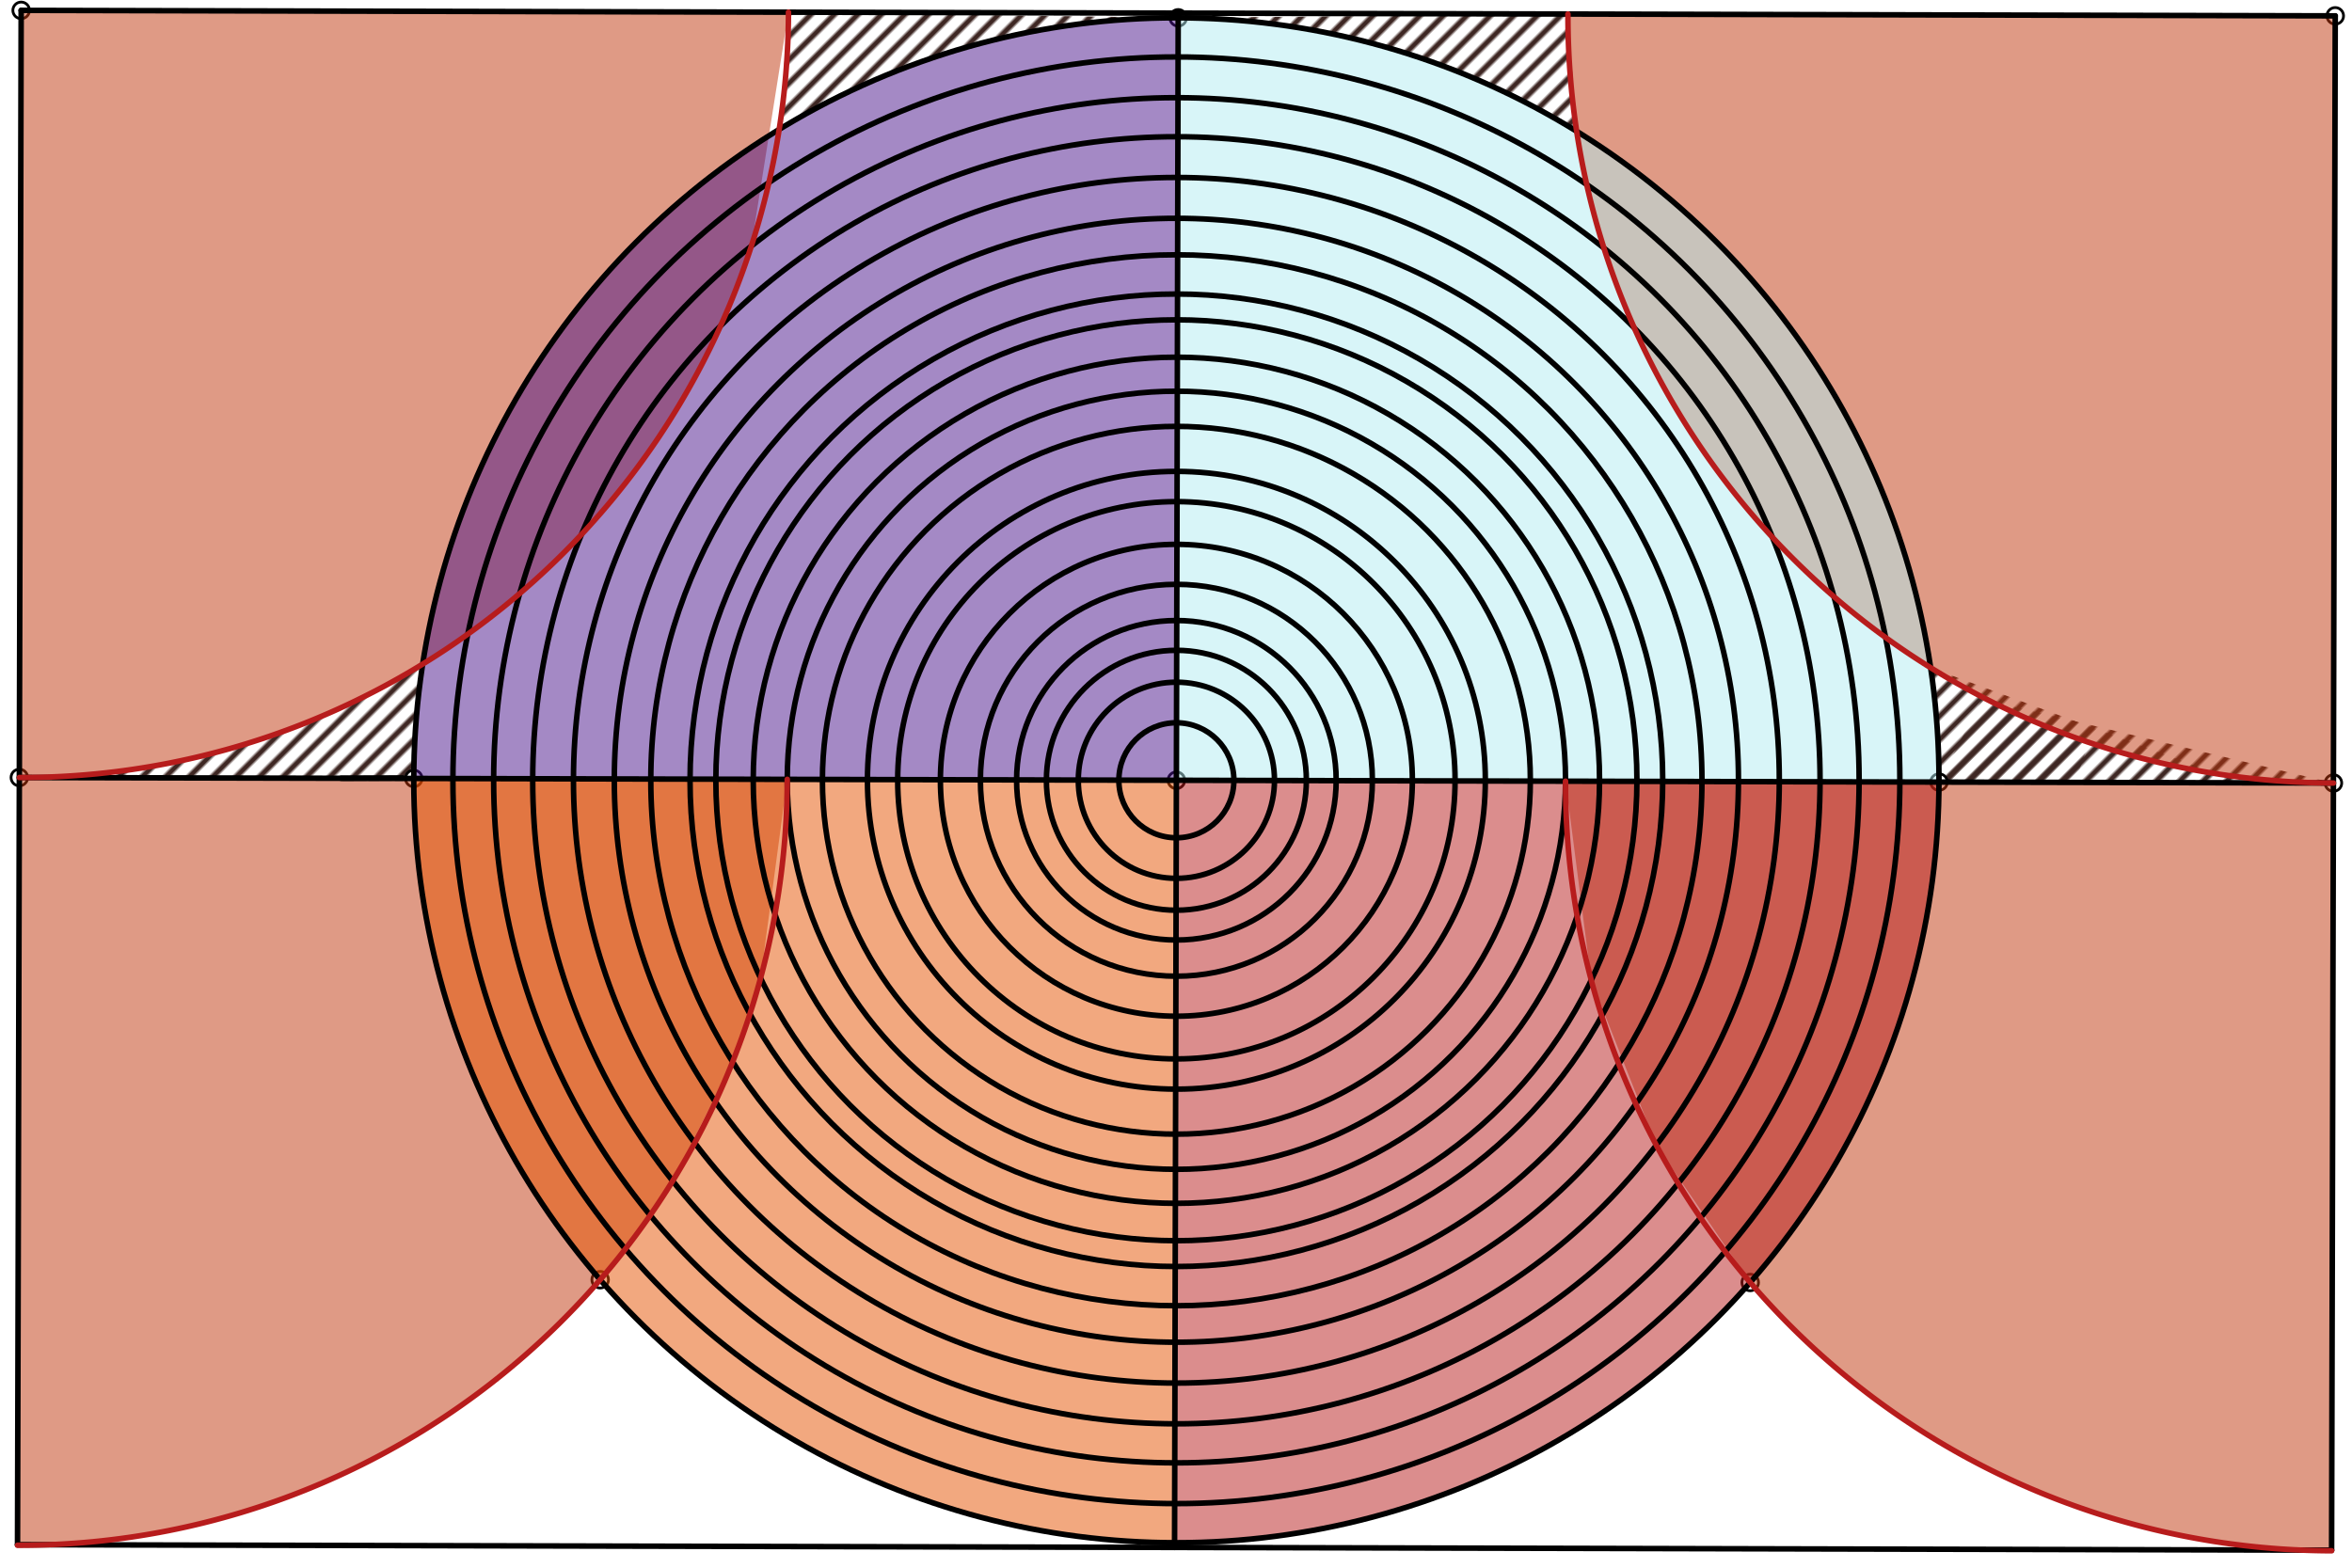 <svg xmlns="http://www.w3.org/2000/svg" class="svg--1it" height="100%" preserveAspectRatio="xMidYMid meet" viewBox="0 0 850.394 566.929" width="100%"><defs><marker id="marker-arrow" markerHeight="16" markerUnits="userSpaceOnUse" markerWidth="24" orient="auto-start-reverse" refX="24" refY="4" viewBox="0 0 24 8"><path d="M 0 0 L 24 4 L 0 8 z" stroke="inherit"></path></marker></defs><g class="aux-layer--1FB"><g class="element--2qn"><defs><pattern height="6" id="fill_97_fzqtjw__pattern-stripes" patternTransform="rotate(-45)" patternUnits="userSpaceOnUse" width="6"><rect fill="#3E2723" height="2" transform="translate(0,0)" width="6"></rect></pattern></defs><g fill="url(#fill_97_fzqtjw__pattern-stripes)"><path d="M 285.082 4.407 L 425.99 6.442 L 425.99 6.442 L 425.99 6.442 A 275.731 275.731 0 0 0 281.724 46.793 L 285.082 4.407 Z" stroke="none"></path></g></g><g class="element--2qn"><defs><pattern height="6" id="fill_100_b6nstu__pattern-stripes" patternTransform="rotate(-45)" patternUnits="userSpaceOnUse" width="6"><rect fill="#3E2723" height="2" transform="translate(0,0)" width="6"></rect></pattern></defs><g fill="url(#fill_100_b6nstu__pattern-stripes)"><path d="M 425.99 6.442 L 566.906 5.076 L 425.99 6.442 Z" stroke="none"></path></g></g><g class="element--2qn"><defs><pattern height="6" id="fill_105_5zwi0g__pattern-stripes" patternTransform="rotate(-45)" patternUnits="userSpaceOnUse" width="6"><rect fill="#3E2723" height="2" transform="translate(0,0)" width="6"></rect></pattern></defs><g fill="url(#fill_105_5zwi0g__pattern-stripes)"><path d="M 425.99 6.442 L 425.99 6.442 L 425.99 6.442 A 275.731 275.731 0 0 1 570.063 47.478 L 566.906 5.076 L 425.99 6.442 Z" stroke="none"></path></g></g><g class="element--2qn"><defs><pattern height="6" id="fill_111_89mrde__pattern-stripes" patternTransform="rotate(-45)" patternUnits="userSpaceOnUse" width="6"><rect fill="#3E2723" height="2" transform="translate(0,0)" width="6"></rect></pattern></defs><g fill="url(#fill_111_89mrde__pattern-stripes)"><path d="M 698.044 241.461 L 701.066 282.827 L 750.333 282.944 L 755.241 268.471 L 755.241 268.471 A 277.431 277.431 0 0 0 801.828 279.891 L 698.044 241.461 Z" stroke="none"></path></g></g><g class="element--2qn"><defs><pattern height="6" id="fill_116_55fhqs__pattern-stripes" patternTransform="rotate(-45)" patternUnits="userSpaceOnUse" width="6"><rect fill="#3E2723" height="2" transform="translate(0,0)" width="6"></rect></pattern></defs><g fill="url(#fill_116_55fhqs__pattern-stripes)"><path d="M 6.993 281.178 L 6.993 281.178 L 6.993 281.178 A 277.431 277.431 0 0 0 152.822 240.166 L 149.605 281.517 L 6.993 281.178 Z" stroke="none"></path></g></g><g class="element--2qn"><defs><pattern height="6" id="fill_121_4s3q59__pattern-stripes" patternTransform="rotate(-45)" patternUnits="userSpaceOnUse" width="6"><rect fill="#3E2723" height="2" transform="translate(0,0)" width="6"></rect></pattern></defs><g fill="url(#fill_121_4s3q59__pattern-stripes)"><path d="M 843.677 283.166 L 701.066 282.827 L 716.915 252.174 L 716.915 252.174 A 277.431 277.431 0 0 0 719.537 253.512 L 843.677 283.166 Z" stroke="none"></path></g></g><g class="element--2qn"><circle cx="425.335" cy="282.172" r="3" stroke="#BDBDBD" stroke-width="1" fill="#ffffff"></circle>}</g><g class="element--2qn"><circle cx="425.335" cy="282.172" r="3" stroke="#BDBDBD" stroke-width="1" fill="#ffffff"></circle>}</g><g class="element--2qn"><circle cx="425.335" cy="282.172" r="3" stroke="#000000" stroke-width="1" fill="#ffffff"></circle>}</g><g class="element--2qn"><circle cx="149.605" cy="281.517" r="3" stroke="#000000" stroke-width="1" fill="#ffffff"></circle>}</g><g class="element--2qn"><circle cx="701.066" cy="282.827" r="3" stroke="#000000" stroke-width="1" fill="#ffffff"></circle>}</g><g class="element--2qn"><circle cx="425.99" cy="6.442" r="3" stroke="#000000" stroke-width="1" fill="#ffffff"></circle>}</g><g class="element--2qn"><circle cx="7.652" cy="3.748" r="3" stroke="#000000" stroke-width="1" fill="#ffffff"></circle>}</g><g class="element--2qn"><circle cx="844.336" cy="5.735" r="3" stroke="#000000" stroke-width="1" fill="#ffffff"></circle>}</g><g class="element--2qn"><circle cx="843.677" cy="283.166" r="3" stroke="#000000" stroke-width="1" fill="#ffffff"></circle>}</g><g class="element--2qn"><circle cx="6.993" cy="281.178" r="3" stroke="#000000" stroke-width="1" fill="#ffffff"></circle>}</g><g class="element--2qn"><circle cx="217.001" cy="462.794" r="3" stroke="#000000" stroke-width="1" fill="#ffffff"></circle>}</g><g class="element--2qn"><circle cx="632.809" cy="463.782" r="3" stroke="#000000" stroke-width="1" fill="#ffffff"></circle>}</g></g><g class="main-layer--3Vd"><g class="element--2qn"><g fill="#BF360C" opacity="0.5"><path d="M 6.993 281.178 L 169.147 229.33 L 169.147 229.33 L 169.147 229.33 A 277.431 277.431 0 0 1 6.993 281.178 L 7.652 3.748 L 285.082 4.407 L 271.664 88.987 L 271.664 88.987 L 271.664 88.987 A 277.431 277.431 0 0 1 6.993 281.178 Z" stroke="none"></path></g></g><g class="element--2qn"><g fill="#BF360C" opacity="0.5"><path d="M 843.677 283.166 L 843.677 283.166 L 843.677 283.166 A 277.431 277.431 0 0 1 566.906 5.076 L 844.336 5.735 L 843.677 283.166 Z" stroke="none"></path></g></g><g class="element--2qn"><g fill="#BF360C" opacity="0.5"><path d="M 6.993 281.178 L 284.639 281.838 L 274.988 353.748 L 264.896 384.007 L 243.218 427.074 L 243.218 427.074 L 243.218 427.074 A 277.647 277.647 0 0 1 6.333 558.824 L 6.993 281.178 Z" stroke="none"></path></g></g><g class="element--2qn"><g fill="#BF360C" opacity="0.5"><path d="M 566.031 282.506 L 686.915 282.793 L 843.677 283.166 L 566.031 282.506 Z" stroke="none"></path></g></g><g class="element--2qn"><g fill="#BF360C" opacity="0.5"><path d="M 843.677 283.166 L 566.031 282.506 L 575.34 354.461 L 598.857 414.127 L 632.809 463.782 L 632.809 463.782 L 632.809 463.782 A 277.647 277.647 0 0 0 843.018 560.812 L 843.677 283.166 Z" stroke="none"></path></g></g><g class="element--2qn"><g fill="#B2EBF2" opacity="0.5"><path d="M 425.335 282.172 L 425.99 6.442 L 425.99 6.442 L 425.99 6.442 A 275.731 275.731 0 0 1 701.066 282.827 L 425.335 282.172 Z" stroke="none"></path></g></g><g class="element--2qn"><g fill="#4A148C" opacity="0.5"><path d="M 425.335 282.172 L 425.99 6.442 L 425.99 6.442 L 425.99 6.442 A 275.731 275.731 0 0 0 149.605 281.517 L 425.335 282.172 Z" stroke="none"></path></g></g><g class="element--2qn"><g fill="#E65100" opacity="0.5"><path d="M 425.335 282.172 L 149.605 281.517 L 149.605 281.517 L 149.605 281.517 A 275.731 275.731 0 0 0 424.68 557.902 L 425.335 282.172 Z" stroke="none"></path></g></g><g class="element--2qn"><g fill="#B71C1C" opacity="0.5"><path d="M 425.335 282.172 L 701.066 282.827 L 701.066 282.827 L 701.066 282.827 A 275.731 275.731 0 0 1 424.68 557.902 L 425.335 282.172 Z" stroke="none"></path></g></g><g class="element--2qn"><line stroke="#000000" stroke-dasharray="none" stroke-linecap="round" stroke-width="2" x1="844.336" x2="843.018" y1="5.735" y2="560.596"></line></g><g class="element--2qn"><line stroke="#000000" stroke-dasharray="none" stroke-linecap="round" stroke-width="2" x1="843.018" x2="6.334" y1="560.596" y2="558.609"></line></g><g class="element--2qn"><line stroke="#000000" stroke-dasharray="none" stroke-linecap="round" stroke-width="2" x1="6.334" x2="7.652" y1="558.609" y2="3.748"></line></g><g class="element--2qn"><line stroke="#000000" stroke-dasharray="none" stroke-linecap="round" stroke-width="2" x1="7.652" x2="844.336" y1="3.748" y2="5.735"></line></g><g class="element--2qn"><line stroke="#000000" stroke-dasharray="none" stroke-linecap="round" stroke-width="2" x1="425.994" x2="424.676" y1="4.741" y2="559.603"></line></g><g class="element--2qn"><line stroke="#000000" stroke-dasharray="none" stroke-linecap="round" stroke-width="2" x1="843.677" x2="6.993" y1="283.166" y2="281.178"></line></g><g class="element--2qn"><line stroke="#000000" stroke-dasharray="none" stroke-linecap="round" stroke-width="2" x1="145.582" x2="123.335" y1="281.345" y2="281.455"></line></g><g class="element--2qn"><g class="center--1s5"><line x1="421.335" y1="282.172" x2="429.335" y2="282.172" stroke="#000000" stroke-width="1" stroke-linecap="round"></line><line x1="425.335" y1="278.172" x2="425.335" y2="286.172" stroke="#000000" stroke-width="1" stroke-linecap="round"></line><circle class="hit--230" cx="425.335" cy="282.172" r="4" stroke="none" fill="transparent"></circle></g><circle cx="425.335" cy="282.172" fill="none" r="275.731" stroke="#000000" stroke-dasharray="none" stroke-width="2"></circle></g><g class="element--2qn"><g class="center--1s5"><line x1="421.335" y1="282.172" x2="429.335" y2="282.172" stroke="#000000" stroke-width="1" stroke-linecap="round"></line><line x1="425.335" y1="278.172" x2="425.335" y2="286.172" stroke="#000000" stroke-width="1" stroke-linecap="round"></line><circle class="hit--230" cx="425.335" cy="282.172" r="4" stroke="none" fill="transparent"></circle></g><circle cx="425.335" cy="282.172" fill="none" r="261.581" stroke="#000000" stroke-dasharray="none" stroke-width="2"></circle></g><g class="element--2qn"><g class="center--1s5"><line x1="421.335" y1="282.172" x2="429.335" y2="282.172" stroke="#000000" stroke-width="1" stroke-linecap="round"></line><line x1="425.335" y1="278.172" x2="425.335" y2="286.172" stroke="#000000" stroke-width="1" stroke-linecap="round"></line><circle class="hit--230" cx="425.335" cy="282.172" r="4" stroke="none" fill="transparent"></circle></g><circle cx="425.335" cy="282.172" fill="none" r="246.851" stroke="#000000" stroke-dasharray="none" stroke-width="2"></circle></g><g class="element--2qn"><g class="center--1s5"><line x1="421.335" y1="282.172" x2="429.335" y2="282.172" stroke="#000000" stroke-width="1" stroke-linecap="round"></line><line x1="425.335" y1="278.172" x2="425.335" y2="286.172" stroke="#000000" stroke-width="1" stroke-linecap="round"></line><circle class="hit--230" cx="425.335" cy="282.172" r="4" stroke="none" fill="transparent"></circle></g><circle cx="425.335" cy="282.172" fill="none" r="232.73" stroke="#000000" stroke-dasharray="none" stroke-width="2"></circle></g><g class="element--2qn"><g class="center--1s5"><line x1="421.335" y1="282.172" x2="429.335" y2="282.172" stroke="#000000" stroke-width="1" stroke-linecap="round"></line><line x1="425.335" y1="278.172" x2="425.335" y2="286.172" stroke="#000000" stroke-width="1" stroke-linecap="round"></line><circle class="hit--230" cx="425.335" cy="282.172" r="4" stroke="none" fill="transparent"></circle></g><circle cx="425.335" cy="282.172" fill="none" r="217.995" stroke="#000000" stroke-dasharray="none" stroke-width="2"></circle></g><g class="element--2qn"><g class="center--1s5"><line x1="421.335" y1="282.172" x2="429.335" y2="282.172" stroke="#000000" stroke-width="1" stroke-linecap="round"></line><line x1="425.335" y1="278.172" x2="425.335" y2="286.172" stroke="#000000" stroke-width="1" stroke-linecap="round"></line><circle class="hit--230" cx="425.335" cy="282.172" r="4" stroke="none" fill="transparent"></circle></g><circle cx="425.335" cy="282.172" fill="none" r="203.225" stroke="#000000" stroke-dasharray="none" stroke-width="2"></circle></g><g class="element--2qn"><g class="center--1s5"><line x1="421.335" y1="282.172" x2="429.335" y2="282.172" stroke="#000000" stroke-width="1" stroke-linecap="round"></line><line x1="425.335" y1="278.172" x2="425.335" y2="286.172" stroke="#000000" stroke-width="1" stroke-linecap="round"></line><circle class="hit--230" cx="425.335" cy="282.172" r="4" stroke="none" fill="transparent"></circle></g><circle cx="425.335" cy="282.172" fill="none" r="190.03" stroke="#000000" stroke-dasharray="none" stroke-width="2"></circle></g><g class="element--2qn"><g class="center--1s5"><line x1="421.335" y1="282.172" x2="429.335" y2="282.172" stroke="#000000" stroke-width="1" stroke-linecap="round"></line><line x1="425.335" y1="278.172" x2="425.335" y2="286.172" stroke="#000000" stroke-width="1" stroke-linecap="round"></line><circle class="hit--230" cx="425.335" cy="282.172" r="4" stroke="none" fill="transparent"></circle></g><circle cx="425.335" cy="282.172" fill="none" r="175.846" stroke="#000000" stroke-dasharray="none" stroke-width="2"></circle></g><g class="element--2qn"><g class="center--1s5"><line x1="421.335" y1="282.172" x2="429.335" y2="282.172" stroke="#000000" stroke-width="1" stroke-linecap="round"></line><line x1="425.335" y1="278.172" x2="425.335" y2="286.172" stroke="#000000" stroke-width="1" stroke-linecap="round"></line><circle class="hit--230" cx="425.335" cy="282.172" r="4" stroke="none" fill="transparent"></circle></g><circle cx="425.335" cy="282.172" fill="none" r="166.515" stroke="#000000" stroke-dasharray="none" stroke-width="2"></circle></g><g class="element--2qn"><g class="center--1s5"><line x1="421.335" y1="282.172" x2="429.335" y2="282.172" stroke="#000000" stroke-width="1" stroke-linecap="round"></line><line x1="425.335" y1="278.172" x2="425.335" y2="286.172" stroke="#000000" stroke-width="1" stroke-linecap="round"></line><circle class="hit--230" cx="425.335" cy="282.172" r="4" stroke="none" fill="transparent"></circle></g><circle cx="425.335" cy="282.172" fill="none" r="153" stroke="#000000" stroke-dasharray="none" stroke-width="2"></circle></g><g class="element--2qn"><g class="center--1s5"><line x1="421.335" y1="282.172" x2="429.335" y2="282.172" stroke="#000000" stroke-width="1" stroke-linecap="round"></line><line x1="425.335" y1="278.172" x2="425.335" y2="286.172" stroke="#000000" stroke-width="1" stroke-linecap="round"></line><circle class="hit--230" cx="425.335" cy="282.172" r="4" stroke="none" fill="transparent"></circle></g><circle cx="425.335" cy="282.172" fill="none" r="140.697" stroke="#000000" stroke-dasharray="none" stroke-width="2"></circle></g><g class="element--2qn"><g class="center--1s5"><line x1="421.335" y1="282.172" x2="429.335" y2="282.172" stroke="#000000" stroke-width="1" stroke-linecap="round"></line><line x1="425.335" y1="278.172" x2="425.335" y2="286.172" stroke="#000000" stroke-width="1" stroke-linecap="round"></line><circle class="hit--230" cx="425.335" cy="282.172" r="4" stroke="none" fill="transparent"></circle></g><circle cx="425.335" cy="282.172" fill="none" r="127.978" stroke="#000000" stroke-dasharray="none" stroke-width="2"></circle></g><g class="element--2qn"><g class="center--1s5"><line x1="421.335" y1="282.172" x2="429.335" y2="282.172" stroke="#000000" stroke-width="1" stroke-linecap="round"></line><line x1="425.335" y1="278.172" x2="425.335" y2="286.172" stroke="#000000" stroke-width="1" stroke-linecap="round"></line><circle class="hit--230" cx="425.335" cy="282.172" r="4" stroke="none" fill="transparent"></circle></g><circle cx="425.335" cy="282.172" fill="none" r="111.701" stroke="#000000" stroke-dasharray="none" stroke-width="2"></circle></g><g class="element--2qn"><g class="center--1s5"><line x1="421.335" y1="282.172" x2="429.335" y2="282.172" stroke="#000000" stroke-width="1" stroke-linecap="round"></line><line x1="425.335" y1="278.172" x2="425.335" y2="286.172" stroke="#000000" stroke-width="1" stroke-linecap="round"></line><circle class="hit--230" cx="425.335" cy="282.172" r="4" stroke="none" fill="transparent"></circle></g><circle cx="425.335" cy="282.172" fill="none" r="100.767" stroke="#000000" stroke-dasharray="none" stroke-width="2"></circle></g><g class="element--2qn"><g class="center--1s5"><line x1="421.335" y1="282.172" x2="429.335" y2="282.172" stroke="#000000" stroke-width="1" stroke-linecap="round"></line><line x1="425.335" y1="278.172" x2="425.335" y2="286.172" stroke="#000000" stroke-width="1" stroke-linecap="round"></line><circle class="hit--230" cx="425.335" cy="282.172" r="4" stroke="none" fill="transparent"></circle></g><circle cx="425.335" cy="282.172" fill="none" r="85.322" stroke="#000000" stroke-dasharray="none" stroke-width="2"></circle></g><g class="element--2qn"><g class="center--1s5"><line x1="421.335" y1="282.172" x2="429.335" y2="282.172" stroke="#000000" stroke-width="1" stroke-linecap="round"></line><line x1="425.335" y1="278.172" x2="425.335" y2="286.172" stroke="#000000" stroke-width="1" stroke-linecap="round"></line><circle class="hit--230" cx="425.335" cy="282.172" r="4" stroke="none" fill="transparent"></circle></g><circle cx="425.335" cy="282.172" fill="none" r="70.861" stroke="#000000" stroke-dasharray="none" stroke-width="2"></circle></g><g class="element--2qn"><g class="center--1s5"><line x1="421.335" y1="282.172" x2="429.335" y2="282.172" stroke="#000000" stroke-width="1" stroke-linecap="round"></line><line x1="425.335" y1="278.172" x2="425.335" y2="286.172" stroke="#000000" stroke-width="1" stroke-linecap="round"></line><circle class="hit--230" cx="425.335" cy="282.172" r="4" stroke="none" fill="transparent"></circle></g><circle cx="425.335" cy="282.172" fill="none" r="57.772" stroke="#000000" stroke-dasharray="none" stroke-width="2"></circle></g><g class="element--2qn"><g class="center--1s5"><line x1="421.335" y1="282.172" x2="429.335" y2="282.172" stroke="#000000" stroke-width="1" stroke-linecap="round"></line><line x1="425.335" y1="278.172" x2="425.335" y2="286.172" stroke="#000000" stroke-width="1" stroke-linecap="round"></line><circle class="hit--230" cx="425.335" cy="282.172" r="4" stroke="none" fill="transparent"></circle></g><circle cx="425.335" cy="282.172" fill="none" r="46.995" stroke="#000000" stroke-dasharray="none" stroke-width="2"></circle></g><g class="element--2qn"><g class="center--1s5"><line x1="421.335" y1="282.172" x2="429.335" y2="282.172" stroke="#000000" stroke-width="1" stroke-linecap="round"></line><line x1="425.335" y1="278.172" x2="425.335" y2="286.172" stroke="#000000" stroke-width="1" stroke-linecap="round"></line><circle class="hit--230" cx="425.335" cy="282.172" r="4" stroke="none" fill="transparent"></circle></g><circle cx="425.335" cy="282.172" fill="none" r="35.467" stroke="#000000" stroke-dasharray="none" stroke-width="2"></circle></g><g class="element--2qn"><g class="center--1s5"><line x1="421.335" y1="282.172" x2="429.335" y2="282.172" stroke="#000000" stroke-width="1" stroke-linecap="round"></line><line x1="425.335" y1="278.172" x2="425.335" y2="286.172" stroke="#000000" stroke-width="1" stroke-linecap="round"></line><circle class="hit--230" cx="425.335" cy="282.172" r="4" stroke="none" fill="transparent"></circle></g><circle cx="425.335" cy="282.172" fill="none" r="20.798" stroke="#000000" stroke-dasharray="none" stroke-width="2"></circle></g><g class="element--2qn"><path d="M 6.993 281.178 A 277.431 277.431 0 0 0 285.082 4.407" fill="none" stroke="#B71C1C" stroke-dasharray="none" stroke-linecap="round" stroke-width="2"></path></g><g class="element--2qn"><path d="M 843.677 283.166 A 277.431 277.431 0 0 1 566.906 5.076" fill="none" stroke="#B71C1C" stroke-dasharray="none" stroke-linecap="round" stroke-width="2"></path></g><g class="element--2qn"><path d="M 284.639 281.838 A 277.647 277.647 0 0 1 6.333 558.824" fill="none" stroke="#B71C1C" stroke-dasharray="none" stroke-linecap="round" stroke-width="2"></path></g><g class="element--2qn"><path d="M 566.031 282.506 A 277.647 277.647 0 0 0 843.018 560.812" fill="none" stroke="#B71C1C" stroke-dasharray="none" stroke-linecap="round" stroke-width="2"></path></g></g><g class="snaps-layer--2PT"></g><g class="temp-layer--rAP"></g></svg>